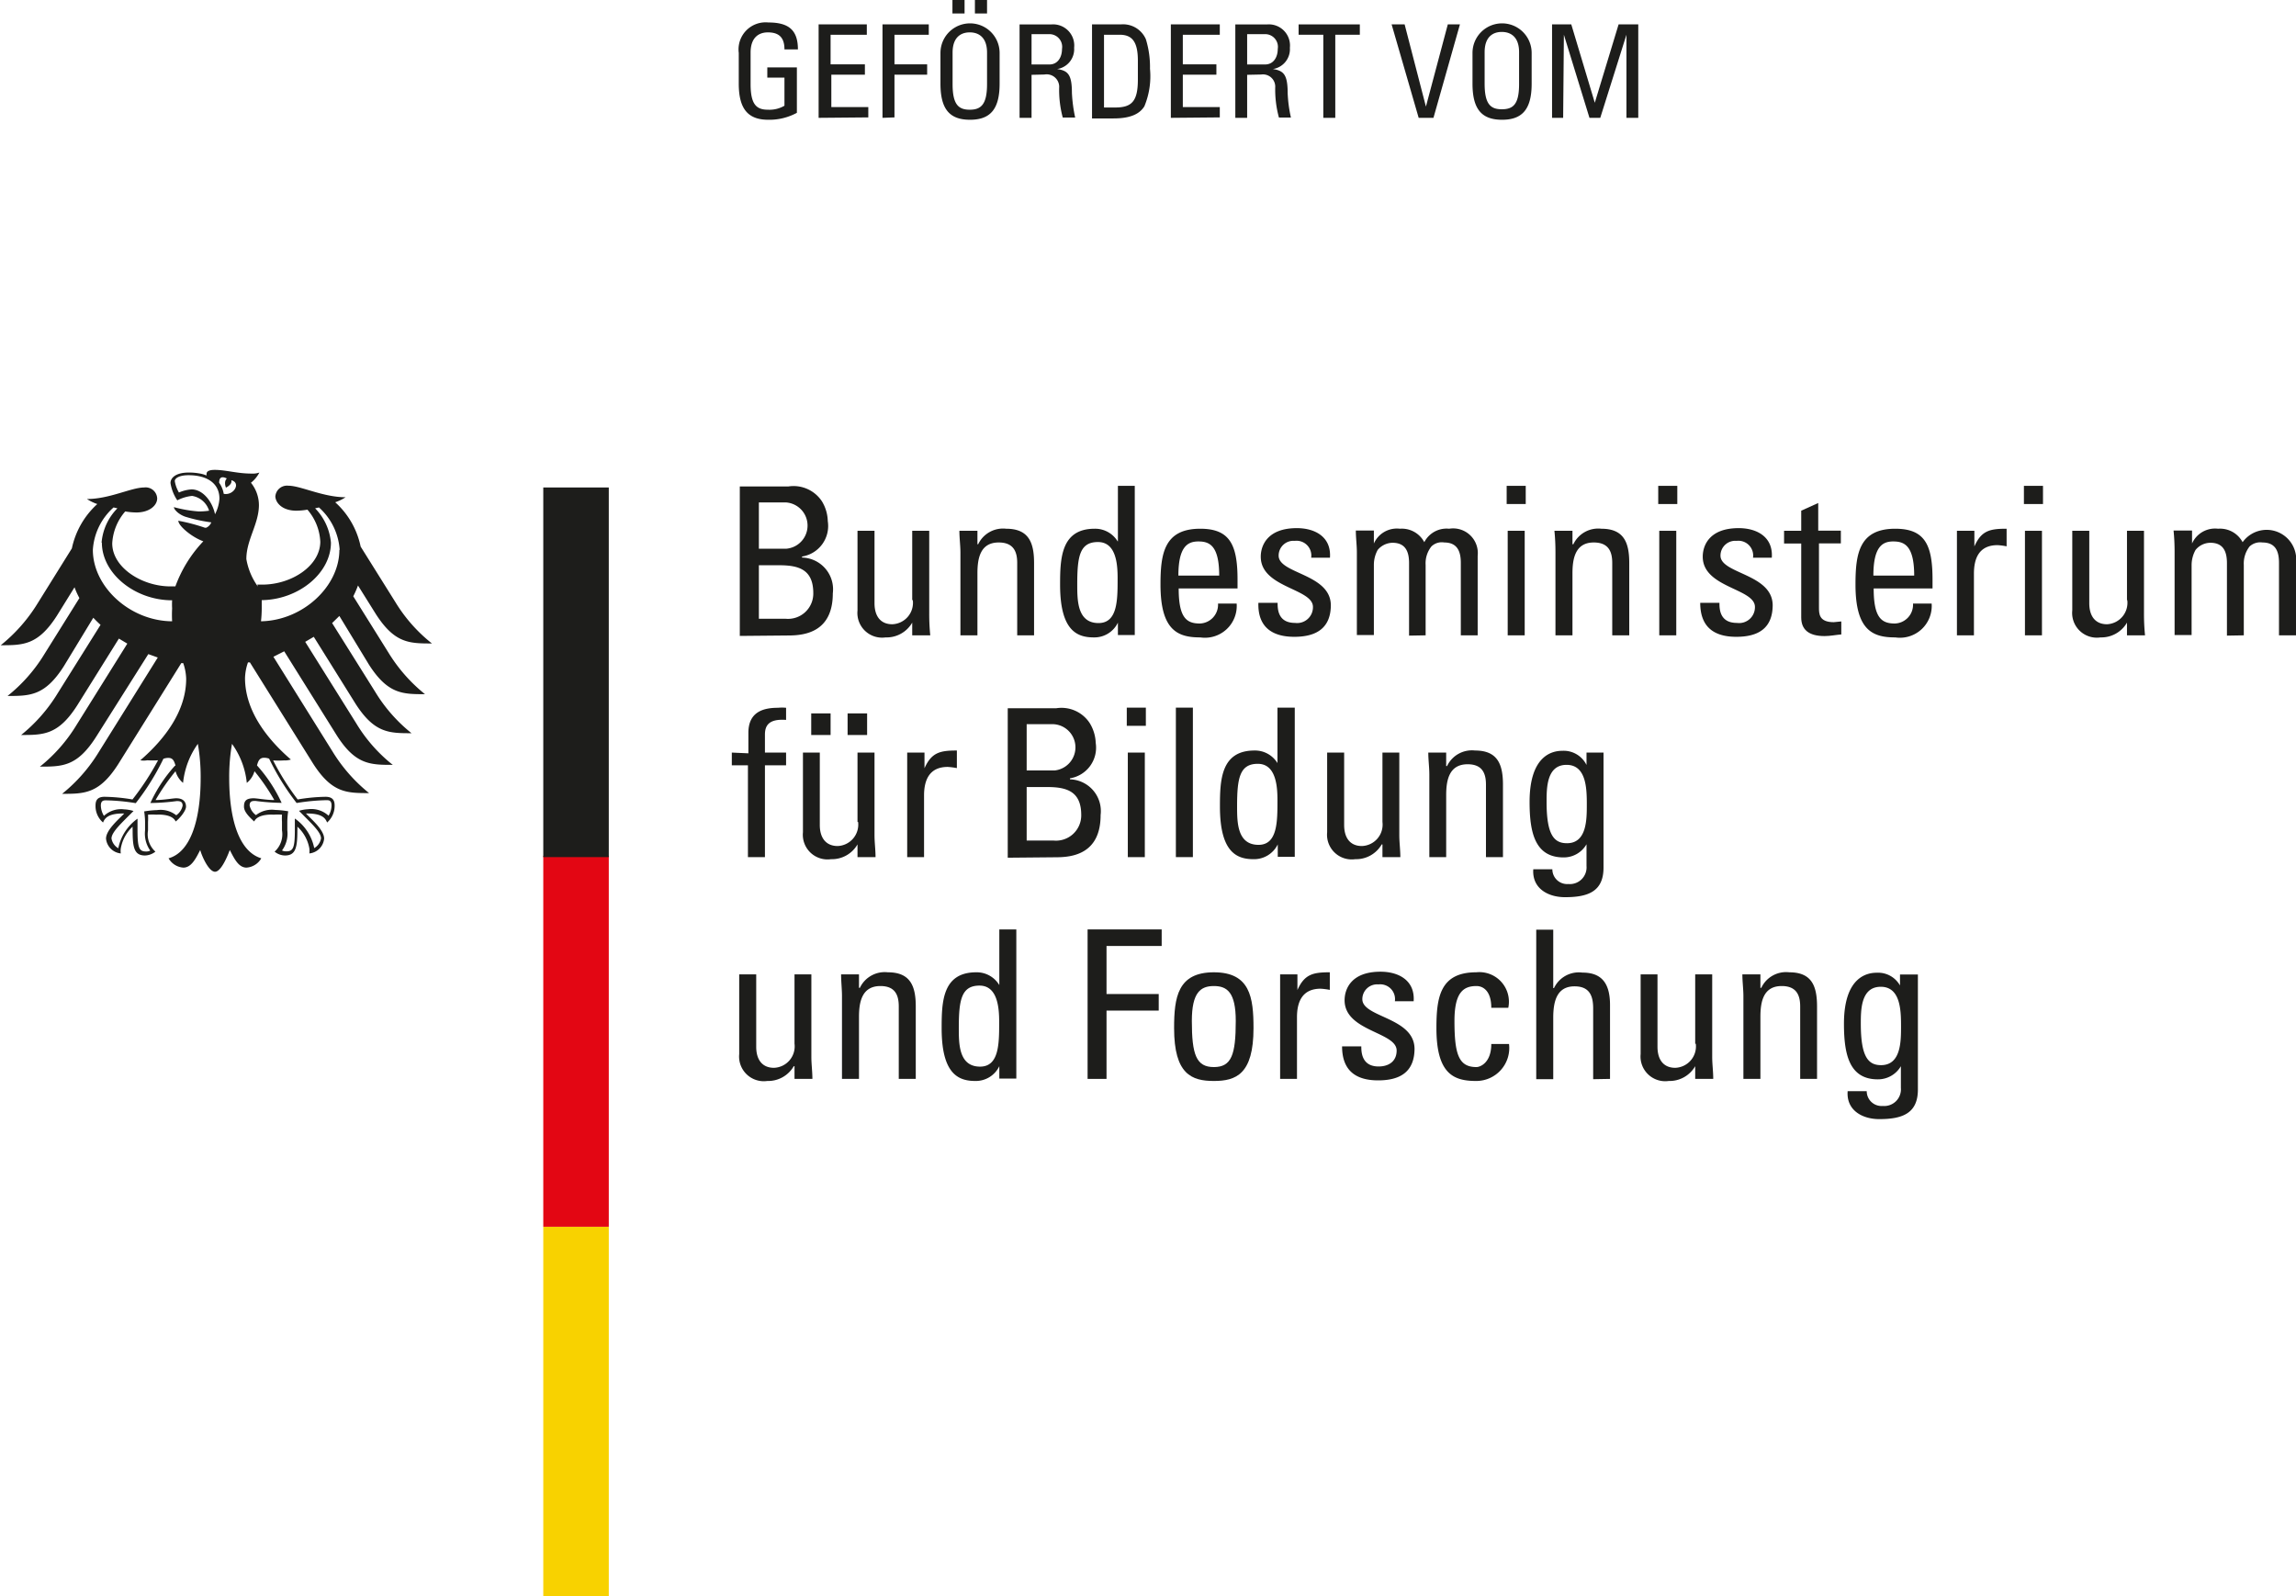 <?xml version="1.0" encoding="UTF-8"?>
<svg xmlns="http://www.w3.org/2000/svg" id="Ebene_1" data-name="Ebene 1" viewBox="0 0 155.27 107.97">
  <defs>
    <style>.cls-1{fill:#1d1d1b;}.cls-2{fill:#f8d200;}.cls-3{fill:#e30613;}</style>
  </defs>
  <path class="cls-1" d="M266.24,424.17a1.45,1.45,0,0,1-1.39,1.63c-.81,0-1.2-.57-1.2-1.42v-4.9H262.5v5.39a1.67,1.67,0,0,0,1.9,1.82,2,2,0,0,0,1.79-1h.05v.86h1.21c0-.5-.07-1-.07-1.47v-5.6h-1.14v4.69Z" transform="translate(-212.51 -353.58)"></path>
  <path class="cls-1" d="M274.44,426.55v-4.9c0-1.4-.38-2.31-1.89-2.31a1.86,1.86,0,0,0-1.89,1.05h-.06v-.91h-1.21c0,.49.06,1,.06,1.47v5.6h1.15v-4.19c0-1,.19-2.09,1.45-2.09,1,0,1.24.62,1.24,1.38v4.9Z" transform="translate(-212.51 -353.58)"></path>
  <path class="cls-1" d="M280.08,422.72c0,1.43,0,3-1.29,3-1.44,0-1.44-1.54-1.44-2.61,0-1.89.17-2.87,1.4-2.87s1.33,1.52,1.33,2.45Zm0-2.53h0a1.78,1.78,0,0,0-1.55-.85c-2.29,0-2.34,2-2.34,3.79,0,3.11,1.15,3.56,2.28,3.56a1.76,1.76,0,0,0,1.62-1h0v.84h1.15V416.44h-1.15v3.75Z" transform="translate(-212.51 -353.58)"></path>
  <polygon class="cls-1" points="74.83 72.97 74.83 68.35 78.36 68.35 78.36 67.23 74.83 67.23 74.83 63.98 78.56 63.98 78.56 62.86 73.55 62.86 73.55 72.97 74.83 72.97 74.83 72.97"></polygon>
  <path class="cls-1" d="M294.6,425.75c-1.19,0-1.49-.83-1.49-3.12,0-1.94.6-2.36,1.49-2.36s1.48.42,1.48,2.36c0,2.29-.29,3.12-1.48,3.12Zm0,.94c1.49,0,2.68-.45,2.68-3.57,0-2.08-.23-3.78-2.68-3.78s-2.69,1.7-2.69,3.78c0,3.12,1.19,3.57,2.69,3.57Z" transform="translate(-212.51 -353.58)"></path>
  <path class="cls-1" d="M300.22,419.48h-1.14v7.07h1.14v-4.17c0-1,.33-1.93,1.6-1.93a4.38,4.38,0,0,1,.62.08v-1.19c-1.12,0-1.71.12-2.19,1.2h0v-1.06Z" transform="translate(-212.51 -353.58)"></path>
  <path class="cls-1" d="M308.17,424.53c0-2.15-3.53-2.13-3.53-3.37a1,1,0,0,1,1.09-1,1,1,0,0,1,1.11,1.14h1.27c.1-1.4-1-2-2.24-2-2,0-2.43,1.19-2.43,1.93,0,2.11,3.52,2.14,3.52,3.4,0,.73-.53,1.08-1.22,1.08-1.16,0-1.17-1-1.17-1.36h-1.3c0,1.62.91,2.3,2.44,2.3s2.46-.61,2.46-2.16Z" transform="translate(-212.51 -353.58)"></path>
  <path class="cls-1" d="M314.51,421.74a2,2,0,0,0-2.17-2.4c-2.45,0-2.69,1.7-2.69,3.78,0,3.12,1.19,3.57,2.69,3.57a2.23,2.23,0,0,0,2.22-2.5h-1.2c0,1.28-.76,1.56-1,1.56-1.19,0-1.49-.83-1.49-3.12,0-1.94.61-2.36,1.49-2.36.43,0,1,.31,1,1.47Z" transform="translate(-212.51 -353.58)"></path>
  <path class="cls-1" d="M321.39,426.55v-5c0-1.59-.67-2.19-1.87-2.19a1.86,1.86,0,0,0-1.92,1.05h-.05v-3.95H316.4v10.11h1.15v-4.16c0-1.19.29-2.12,1.44-2.12,1,0,1.26.62,1.26,1.49v4.79Z" transform="translate(-212.51 -353.58)"></path>
  <path class="cls-1" d="M327.19,424.17a1.45,1.45,0,0,1-1.39,1.63c-.81,0-1.2-.57-1.2-1.42v-4.9h-1.14v5.39a1.67,1.67,0,0,0,1.9,1.82,2,2,0,0,0,1.79-1h0v.86h1.22c0-.5-.07-1-.07-1.47v-5.6h-1.15v4.69Z" transform="translate(-212.51 -353.58)"></path>
  <path class="cls-1" d="M335.39,426.55v-4.9c0-1.4-.37-2.31-1.88-2.31a1.85,1.85,0,0,0-1.89,1.05h-.06v-.91h-1.22c0,.49.07,1,.07,1.47v5.6h1.15v-4.19c0-1,.18-2.09,1.44-2.09,1,0,1.25.62,1.25,1.38v4.9Z" transform="translate(-212.51 -353.58)"></path>
  <path class="cls-1" d="M341.07,423c0,1,0,2.62-1.35,2.62-.85,0-1.37-.53-1.37-2.8,0-.93,0-2.5,1.35-2.5s1.37,1.64,1.37,2.68Zm0-2.63h0a1.7,1.7,0,0,0-1.65-1c-.57,0-2.21.21-2.21,3.45,0,2.1.37,3.76,2.29,3.76a1.79,1.79,0,0,0,1.56-.89h0v1.47a1.13,1.13,0,0,1-1.23,1.22,1,1,0,0,1-1.08-1h-1.29c-.1,1.3,1,1.89,2.14,1.89,1.55,0,2.61-.38,2.61-2v-7.78H341v.86Z" transform="translate(-212.51 -353.58)"></path>
  <path class="cls-1" d="M262,404.48v.86h1.09v6.21h1.15v-6.21h1.43v-.86h-1.43v-1.21c0-.57.21-1.09,1.43-1v-.82a2.88,2.88,0,0,0-.55,0c-1,0-2,.28-2,1.7v1.38Z" transform="translate(-212.51 -353.58)"></path>
  <path class="cls-1" d="M268.68,401.83h-1.31v1.46h1.31v-1.46Zm2.47,0h-1.32v1.46h1.32v-1.46Zm-.61,7.34a1.45,1.45,0,0,1-1.38,1.63c-.81,0-1.21-.57-1.21-1.42v-4.9h-1.14v5.39a1.67,1.67,0,0,0,1.9,1.82,2,2,0,0,0,1.79-1h0v.86h1.22c0-.49-.07-1-.07-1.47v-5.6h-1.15v4.69Z" transform="translate(-212.51 -353.58)"></path>
  <path class="cls-1" d="M275,404.48h-1.14v7.07H275v-4.17c0-1,.33-1.93,1.6-1.93a4.58,4.58,0,0,1,.62.08v-1.19c-1.12,0-1.71.12-2.19,1.2h0v-1.06Z" transform="translate(-212.51 -353.58)"></path>
  <path class="cls-1" d="M281.94,406.81h1.38c1.31,0,2.31.28,2.31,1.89a1.71,1.71,0,0,1-1.87,1.73h-1.82v-3.62Zm0-4.25h1.82a1.57,1.57,0,0,1,.06,3.13h-1.88v-3.13Zm2,9c1.14,0,3-.26,3-2.85a2.15,2.15,0,0,0-2.07-2.42v-.07a2.1,2.1,0,0,0,1.74-2.39,2.74,2.74,0,0,0-.41-1.35,2.28,2.28,0,0,0-2.25-1h-3.29v10.11Z" transform="translate(-212.51 -353.58)"></path>
  <path class="cls-1" d="M289.93,404.48h-1.15v7.07h1.15v-7.07Zm-1.22-1.81H290v-1.23h-1.29v1.23Z" transform="translate(-212.51 -353.58)"></path>
  <polygon class="cls-1" points="80.67 47.86 79.52 47.86 79.52 57.97 80.67 57.97 80.67 47.86 80.67 47.86"></polygon>
  <path class="cls-1" d="M298.9,407.72c0,1.43,0,3-1.28,3-1.45,0-1.45-1.54-1.45-2.61,0-1.89.17-2.87,1.4-2.87s1.33,1.52,1.33,2.45Zm0-2.53h0a1.78,1.78,0,0,0-1.55-.85c-2.28,0-2.34,2-2.34,3.79,0,3.11,1.15,3.56,2.28,3.56a1.78,1.78,0,0,0,1.63-1h0v.84h1.15V401.44H298.9v3.75Z" transform="translate(-212.51 -353.58)"></path>
  <path class="cls-1" d="M306,409.17a1.45,1.45,0,0,1-1.39,1.63c-.81,0-1.2-.57-1.2-1.42v-4.9h-1.15v5.39a1.67,1.67,0,0,0,1.9,1.82,2,2,0,0,0,1.79-1H306v.86h1.21c0-.49-.07-1-.07-1.47v-5.6H306v4.69Z" transform="translate(-212.51 -353.58)"></path>
  <path class="cls-1" d="M314.15,411.55v-4.9c0-1.4-.38-2.31-1.89-2.31a1.86,1.86,0,0,0-1.89,1.05h-.06v-.91H309.1c0,.49.07,1,.07,1.47v5.6h1.14v-4.19c0-1,.19-2.09,1.45-2.09,1,0,1.24.62,1.24,1.38v4.9Z" transform="translate(-212.51 -353.58)"></path>
  <path class="cls-1" d="M319.82,408c0,1,0,2.61-1.34,2.61-.86,0-1.38-.53-1.38-2.79,0-.94,0-2.51,1.35-2.51s1.37,1.64,1.37,2.69Zm0-2.64h0a1.72,1.72,0,0,0-1.66-1c-.57,0-2.21.21-2.21,3.46,0,2.1.38,3.75,2.3,3.75a1.77,1.77,0,0,0,1.55-.89h0v1.47a1.13,1.13,0,0,1-1.23,1.22,1,1,0,0,1-1.08-1h-1.29c-.09,1.3,1,1.89,2.15,1.89,1.55,0,2.6-.38,2.6-2v-7.78h-1.15v.86Z" transform="translate(-212.51 -353.58)"></path>
  <path class="cls-1" d="M263.83,391.81h1.37c1.32,0,2.31.28,2.31,1.89a1.71,1.71,0,0,1-1.86,1.73h-1.82v-3.62Zm0-4.25h1.82a1.57,1.57,0,0,1,.05,3.13h-1.87v-3.13Zm2,9c1.15,0,3-.26,3-2.85a2.15,2.15,0,0,0-2.08-2.42v-.07a2.09,2.09,0,0,0,1.74-2.39,2.7,2.7,0,0,0-.4-1.35,2.3,2.3,0,0,0-2.26-1h-3.29v10.11Z" transform="translate(-212.51 -353.58)"></path>
  <path class="cls-1" d="M274.24,394.17a1.45,1.45,0,0,1-1.39,1.63c-.81,0-1.2-.57-1.2-1.42v-4.9H270.5v5.39a1.67,1.67,0,0,0,1.9,1.82,2,2,0,0,0,1.8-1h0v.86h1.22a14.46,14.46,0,0,1-.07-1.47v-5.6h-1.15v4.69Z" transform="translate(-212.51 -353.58)"></path>
  <path class="cls-1" d="M282.44,396.55v-4.9c0-1.4-.38-2.31-1.89-2.31a1.86,1.86,0,0,0-1.89,1.05h-.05v-.91h-1.22c0,.49.07,1,.07,1.47v5.6h1.15v-4.19c0-1,.18-2.09,1.44-2.09,1,0,1.25.62,1.25,1.38v4.9Z" transform="translate(-212.51 -353.58)"></path>
  <path class="cls-1" d="M288.09,392.72c0,1.43,0,3-1.29,3-1.44,0-1.44-1.54-1.44-2.61,0-1.89.16-2.87,1.4-2.87s1.33,1.52,1.33,2.45Zm0-2.53h0a1.78,1.78,0,0,0-1.55-.85c-2.28,0-2.34,2-2.34,3.79,0,3.11,1.15,3.56,2.28,3.56a1.76,1.76,0,0,0,1.63-1h0v.84h1.14V386.44h-1.14v3.75Z" transform="translate(-212.51 -353.58)"></path>
  <path class="cls-1" d="M292.2,392.51c0-1.95.62-2.31,1.35-2.31s1.41.25,1.41,2.31Zm4,.87v-.6c0-2.34-.51-3.44-2.52-3.44-2.45,0-2.69,1.7-2.69,3.78,0,3.12,1.19,3.57,2.69,3.57a2.15,2.15,0,0,0,2.46-2.29h-1.26a1.27,1.27,0,0,1-1.23,1.35c-.9,0-1.43-.39-1.43-2.37Z" transform="translate(-212.51 -353.58)"></path>
  <path class="cls-1" d="M302.51,394.53c0-2.15-3.53-2.13-3.53-3.37a1,1,0,0,1,1.09-1,1,1,0,0,1,1.11,1.14h1.27c.1-1.4-1-2-2.24-2-2,0-2.44,1.19-2.44,1.93,0,2.11,3.53,2.14,3.53,3.4a1.07,1.07,0,0,1-1.21,1.08c-1.17,0-1.18-.95-1.18-1.36h-1.3c-.05,1.62.91,2.3,2.43,2.3s2.47-.61,2.47-2.16Z" transform="translate(-212.51 -353.58)"></path>
  <path class="cls-1" d="M308.92,396.55v-4.76a1.83,1.83,0,0,1,.39-1.25,1,1,0,0,1,.87-.27c.92,0,1.12.66,1.12,1.38v4.9h1.14v-5.38a1.67,1.67,0,0,0-1.93-1.83,1.69,1.69,0,0,0-1.68.91,1.72,1.72,0,0,0-1.65-.91,1.7,1.7,0,0,0-1.76,1h0v-.88h-1.22c0,.49.07,1,.07,1.47v5.6h1.15v-4.76a2.1,2.1,0,0,1,.26-1,1.34,1.34,0,0,1,1-.48c.92,0,1.12.66,1.12,1.38v4.9Z" transform="translate(-212.51 -353.58)"></path>
  <path class="cls-1" d="M315.62,389.48h-1.15v7.07h1.15v-7.07Zm-1.22-1.81h1.29v-1.23H314.4v1.23Z" transform="translate(-212.51 -353.58)"></path>
  <path class="cls-1" d="M322.69,396.55v-4.9c0-1.4-.38-2.31-1.89-2.31a1.86,1.86,0,0,0-1.89,1.05h-.06v-.91h-1.22a14.33,14.33,0,0,1,.07,1.47v5.6h1.15v-4.19c0-1,.19-2.09,1.44-2.09,1,0,1.25.62,1.25,1.38v4.9Z" transform="translate(-212.51 -353.58)"></path>
  <path class="cls-1" d="M325.87,389.48h-1.15v7.07h1.15v-7.07Zm-1.22-1.81h1.29v-1.23h-1.29v1.23Z" transform="translate(-212.51 -353.58)"></path>
  <path class="cls-1" d="M332.39,394.53c0-2.15-3.53-2.13-3.53-3.37a1,1,0,0,1,1.09-1,1,1,0,0,1,1.11,1.14h1.27c.1-1.4-1-2-2.24-2-2,0-2.43,1.19-2.43,1.93,0,2.11,3.53,2.14,3.53,3.4a1.07,1.07,0,0,1-1.22,1.08c-1.17,0-1.18-.95-1.18-1.36h-1.3c0,1.62.91,2.3,2.44,2.3s2.46-.61,2.46-2.16Z" transform="translate(-212.51 -353.58)"></path>
  <path class="cls-1" d="M333.16,389.48v.86h1.16v5c0,.81.49,1.26,1.58,1.26.38,0,.75-.08,1.13-.11v-.88l-.51.05c-1,0-1-.57-1-1v-4.33H337v-.86h-1.53V387.6l-1.15.52v1.36Z" transform="translate(-212.51 -353.58)"></path>
  <path class="cls-1" d="M339.2,392.51c0-1.95.61-2.31,1.34-2.31s1.42.25,1.42,2.31Zm4,.87v-.6c0-2.34-.51-3.44-2.52-3.44-2.45,0-2.69,1.7-2.69,3.78,0,3.12,1.19,3.57,2.69,3.57a2.15,2.15,0,0,0,2.46-2.29h-1.26a1.27,1.27,0,0,1-1.23,1.35c-.9,0-1.43-.39-1.43-2.37Z" transform="translate(-212.51 -353.58)"></path>
  <path class="cls-1" d="M346,389.48h-1.15v7.07H346v-4.17c0-1,.32-1.93,1.6-1.93a4.44,4.44,0,0,1,.61.08v-1.19c-1.12,0-1.71.12-2.18,1.2h0v-1.06Z" transform="translate(-212.51 -353.58)"></path>
  <path class="cls-1" d="M350.6,389.48h-1.15v7.07h1.15v-7.07Zm-1.22-1.81h1.29v-1.23h-1.29v1.23Z" transform="translate(-212.51 -353.58)"></path>
  <path class="cls-1" d="M356.37,394.17A1.45,1.45,0,0,1,355,395.8c-.81,0-1.2-.57-1.2-1.42v-4.9h-1.15v5.39a1.67,1.67,0,0,0,1.91,1.82,2,2,0,0,0,1.79-1h0v.86h1.22a14.46,14.46,0,0,1-.07-1.47v-5.6h-1.15v4.69Z" transform="translate(-212.51 -353.58)"></path>
  <path class="cls-1" d="M364.25,396.55v-4.76a1.88,1.88,0,0,1,.39-1.25,1.06,1.06,0,0,1,.87-.27c.93,0,1.12.66,1.12,1.38v4.9h1.15v-5.38a2,2,0,0,0-3.61-.92,1.73,1.73,0,0,0-1.66-.91,1.7,1.7,0,0,0-1.76,1h0v-.88H359.5a14.33,14.33,0,0,1,.07,1.47v5.6h1.15v-4.76a2.12,2.12,0,0,1,.27-1,1.31,1.31,0,0,1,1-.48c.92,0,1.12.66,1.12,1.38v4.9Z" transform="translate(-212.51 -353.58)"></path>
  <polygon class="cls-2" points="36.74 82.97 41.17 82.97 41.17 107.97 36.74 107.97 36.74 82.97 36.74 82.97"></polygon>
  <polygon class="cls-3" points="36.74 57.88 41.17 57.88 41.17 82.97 36.74 82.97 36.74 57.88 36.74 57.88"></polygon>
  <polygon class="cls-1" points="36.74 32.97 41.17 32.97 41.17 57.97 36.74 57.97 36.74 32.97 36.74 32.97"></polygon>
  <path class="cls-1" d="M224,411.55Zm0,0Zm0,0Zm0,0Zm11.48-20.78a4.22,4.22,0,0,0-1.4-2.87l-.26.06a3.8,3.8,0,0,1,1.07,2.32c0,2.07-2.19,3.86-4.68,3.89,0,.22,0,.4,0,.56a8.14,8.14,0,0,1-.05.87c2.82-.05,5.3-2.35,5.3-4.83Zm-3.9,17.11a14.38,14.38,0,0,1-1.79-.13c-.2,0-.4,0-.4.31a1.1,1.1,0,0,0,.43.65,1.75,1.75,0,0,1,1.31-.35,6.15,6.15,0,0,1,.87.09,5.08,5.08,0,0,0-.06.71c0,.17,0,.36,0,.57a1.91,1.91,0,0,1-.36,1.37.65.65,0,0,0,.29.06c.46,0,.58-.23.58-1.43,0-.36,0-.7,0-.79a3.22,3.22,0,0,1,1.31,2,.94.94,0,0,0,.46-.66c0-.44-.73-1.08-1.49-1.86a2.49,2.49,0,0,1,.62-.11,1.72,1.72,0,0,1,1.38.44,1.37,1.37,0,0,0,.2-.7c0-.36-.2-.35-.36-.35a14,14,0,0,0-2,.19,16.49,16.49,0,0,1-1.86-3,1,1,0,0,0-.34-.06c-.31,0-.4.22-.48.52a10.08,10.08,0,0,1,1.66,2.52Zm-7.2-2.52c-.09-.3-.17-.52-.48-.52a.94.94,0,0,0-.34.06,16.44,16.44,0,0,1-1.87,3,13.86,13.86,0,0,0-2-.19c-.15,0-.36,0-.36.35a1.38,1.38,0,0,0,.21.7,1.7,1.7,0,0,1,1.37-.44,2.58,2.58,0,0,1,.63.11c-.77.78-1.49,1.42-1.49,1.86a.94.94,0,0,0,.46.66,3.24,3.24,0,0,1,1.3-2c0,.09,0,.43,0,.79,0,1.2.12,1.43.58,1.43a.58.58,0,0,0,.28-.06,2,2,0,0,1-.35-1.37c0-.21,0-.4,0-.57a5.08,5.08,0,0,0-.06-.71,6,6,0,0,1,.87-.09,1.71,1.71,0,0,1,1.3.35,1.06,1.06,0,0,0,.43-.65c0-.29-.19-.31-.4-.31a14.33,14.33,0,0,1-1.78.13,9.81,9.81,0,0,1,1.66-2.52Zm-5-15.08a3.74,3.74,0,0,1,1.07-2.32l-.26-.06a4.18,4.18,0,0,0-1.4,2.87c0,2.5,2.51,4.81,5.36,4.83a7.85,7.85,0,0,1,0-.87,4.8,4.8,0,0,1,0-.55c-2.52,0-4.75-1.81-4.75-3.9Zm7.67-1.92a2.63,2.63,0,0,0,.3-1.05c0-1.08-.89-1.59-2.09-1.59-.62,0-.93.2-.93.4a2.27,2.27,0,0,0,.28.77,2.59,2.59,0,0,1,.85-.21c.83,0,1.44.92,1.59,1.68Zm.59-1.38c.7.13,1.18-.76.51-.92.09.29-.36.5-.36.5s-.17-.39.06-.62c-.41-.2-.52,0-.52.29a1.79,1.79,0,0,1,.31.75Zm2.27,6.14h.33c2,0,3.93-1.28,3.93-2.91a3.57,3.57,0,0,0-.87-2.16,4.53,4.53,0,0,1-.75.07c-.9,0-1.38-.48-1.42-.95a.79.79,0,0,1,.88-.74c.83,0,2.35.78,3.87.78a3,3,0,0,1-.7.34,5.56,5.56,0,0,1,1.72,3l2.34,3.74a10.58,10.58,0,0,0,2.48,2.81c-1.52,0-2.52,0-3.8-2l-1.2-1.92a6.73,6.73,0,0,1-.32.73l2.38,3.81a10.89,10.89,0,0,0,2.47,2.81c-1.51,0-2.51,0-3.79-2l-2-3.29-.49.48,2.9,4.63a10.7,10.7,0,0,0,2.47,2.82c-1.51,0-2.51,0-3.79-2l-2.82-4.52-.58.34,3.45,5.51a10.51,10.51,0,0,0,2.47,2.81c-1.51,0-2.52,0-3.79-2l-3.55-5.68L231,398l4,6.41a10.89,10.89,0,0,0,2.47,2.81c-1.51,0-2.51,0-3.79-2l-4.27-6.84-.13,0a3.47,3.47,0,0,0-.2,1.06c0,2.15,1.41,4.05,3.1,5.51a1.31,1.31,0,0,1-.47.06,5.65,5.65,0,0,1-.73,0,17.21,17.21,0,0,0,1.66,2.64,12.31,12.31,0,0,1,1.88-.18c.56,0,.62.32.62.61a1.49,1.49,0,0,1-.51,1.13c-.1-.26-.31-.61-1.33-.61h-.1c.3.33,1.23,1.09,1.23,1.7a1.11,1.11,0,0,1-1,1,1.46,1.46,0,0,0,0-.34,2.62,2.62,0,0,0-.81-1.47,1.93,1.93,0,0,1,0,.25c0,1.16-.11,1.7-.84,1.7a1.14,1.14,0,0,1-.7-.26,1.58,1.58,0,0,0,.5-1.44v-.57a3.93,3.93,0,0,1,0-.49,4,4,0,0,0-.57,0s-1.05-.09-1.31.46c-.28-.26-.69-.63-.69-1s.12-.57.66-.57c.21,0,.85.12,1.39.12a14.14,14.14,0,0,0-1.34-1.95,1.54,1.54,0,0,1-.52.79,5.47,5.47,0,0,0-1-2.64,12.87,12.87,0,0,0-.19,2.3c0,2.89.7,5,2.17,5.44a1.25,1.25,0,0,1-1,.63c-.54,0-.83-.61-1.13-1.19-.16.43-.59,1.47-1,1.47s-.87-1-1-1.47c-.3.58-.6,1.19-1.14,1.19a1.25,1.25,0,0,1-1-.63c1.47-.41,2.17-2.55,2.17-5.44a12.87,12.87,0,0,0-.19-2.3,5.5,5.5,0,0,0-1,2.64,1.58,1.58,0,0,1-.51-.79,14.42,14.42,0,0,0-1.35,1.95c.54,0,1.19-.12,1.39-.12.54,0,.67.3.67.57s-.41.78-.7,1c-.25-.55-1.3-.46-1.3-.46a4,4,0,0,0-.57,0,3.93,3.93,0,0,1,0,.49v.57a1.58,1.58,0,0,0,.5,1.44,1.2,1.2,0,0,1-.7.26c-.74,0-.84-.54-.84-1.7a2.08,2.08,0,0,1,0-.25,2.6,2.6,0,0,0-.8,1.47,1.07,1.07,0,0,0,0,.34,1.11,1.11,0,0,1-1-1c0-.61.93-1.37,1.23-1.7h-.11c-1,0-1.22.35-1.32.61a1.46,1.46,0,0,1-.51-1.13c0-.29.06-.61.61-.61a12.32,12.32,0,0,1,1.89.18A18,18,0,0,0,223.2,405a5.65,5.65,0,0,1-.73,0A1.25,1.25,0,0,1,222,405c1.69-1.46,3.1-3.36,3.1-5.51a3.47,3.47,0,0,0-.2-1.06l-.13,0-4.27,6.84c-1.28,2-2.28,2-3.79,2a10.89,10.89,0,0,0,2.47-2.81l4-6.41-.64-.23L219,403.43c-1.28,2-2.28,2-3.79,2a10.69,10.69,0,0,0,2.47-2.81l3.44-5.51-.57-.34-2.82,4.52c-1.28,2-2.28,2-3.79,2a10.89,10.89,0,0,0,2.47-2.82l2.9-4.63c-.18-.16-.34-.32-.49-.48l-2,3.29c-1.28,2-2.29,2-3.8,2a10.77,10.77,0,0,0,2.48-2.81l2.38-3.81a5.28,5.28,0,0,1-.33-.73l-1.19,1.92c-1.28,2-2.29,2-3.8,2a11,11,0,0,0,2.48-2.81l2.33-3.74a5.62,5.62,0,0,1,1.72-3,3,3,0,0,1-.7-.34c1.53,0,3-.78,3.87-.78a.78.78,0,0,1,.88.74c0,.47-.52.95-1.41.95a4.53,4.53,0,0,1-.75-.07,3.58,3.58,0,0,0-.88,2.16c0,1.63,2,2.91,3.94,2.91h.33a8.81,8.81,0,0,1,1.89-3.05c-.8-.29-1.69-1.05-1.69-1.39a12.53,12.53,0,0,1,1.79.47.33.33,0,0,0,.1,0,.68.68,0,0,0,.34-.36,10.76,10.76,0,0,1-1.78-.39c-.49-.18-.75-.51-.75-.64a8.85,8.85,0,0,0,1.66.29,4.36,4.36,0,0,0,.72-.05,1.44,1.44,0,0,0-1.15-1,2.81,2.81,0,0,0-1,.3,2.88,2.88,0,0,1-.46-1.17c0-.33.32-.71,1.24-.71a4,4,0,0,1,.71.06,2,2,0,0,1,.49.14.37.37,0,0,1,0-.12c0-.13.12-.26.55-.26.75,0,1.52.25,2.47.25a1.41,1.41,0,0,0,.55-.07,2.09,2.09,0,0,1-.57.69,2.42,2.42,0,0,1,.54,1.5c0,1.29-.85,2.35-.85,3.66a4.46,4.46,0,0,0,.78,1.86Z" transform="translate(-212.51 -353.58)"></path>
  <path class="cls-1" d="M265.56,356.92c0-.74-.31-1.15-1.12-1.15-.26,0-1.17.05-1.17,1.37v2.13c0,1.38.4,1.73,1.17,1.73a2,2,0,0,0,1.12-.27v-1.9H264.4v-.69h2v3.07a3.9,3.9,0,0,1-1.93.47c-1.34,0-2-.69-2-2.44v-2.08a1.83,1.83,0,0,1,2-2.06c1.36,0,2,.5,2,1.82Z" transform="translate(-212.51 -353.58)"></path>
  <path class="cls-1" d="M267.87,361.55v-6.32h3.26v.7h-2.45v2H271v.7h-2.27v2.19h2.5v.7Z" transform="translate(-212.51 -353.58)"></path>
  <path class="cls-1" d="M272.19,361.55v-6.32h3.13v.7H273v2h2.21v.7H273v2.89Z" transform="translate(-212.51 -353.58)"></path>
  <path class="cls-1" d="M276.11,359.24v-2.08a2,2,0,1,1,4,0v2.08c0,1.75-.65,2.44-2,2.44S276.11,361,276.11,359.24Zm1.63-4.75h-.82v-.91h.82Zm1.52,4.78v-2.13c0-1.32-.91-1.37-1.17-1.37s-1.16.05-1.16,1.37v2.13c0,1.38.4,1.73,1.16,1.73S279.26,360.65,279.26,359.27Zm0-4.78h-.82v-.91h.82Z" transform="translate(-212.51 -353.58)"></path>
  <path class="cls-1" d="M282.27,358.64v2.91h-.81v-6.32h2.18a1.43,1.43,0,0,1,1.51,1.58,1.36,1.36,0,0,1-1.15,1.44v0c.73.11,1,.36,1,1.62a10.14,10.14,0,0,0,.22,1.66h-.84a7.19,7.19,0,0,1-.24-2.1.85.85,0,0,0-1-.81Zm0-.7h1.21c.57,0,.85-.5.85-1.05a.86.86,0,0,0-.85-1h-1.21Z" transform="translate(-212.51 -353.58)"></path>
  <path class="cls-1" d="M286.36,355.23h1.95a1.68,1.68,0,0,1,1.69,1,6.38,6.38,0,0,1,.28,2,5.31,5.31,0,0,1-.38,2.54c-.34.55-1,.82-2.09.82h-1.45Zm.81,5.62h.76c1.12,0,1.53-.42,1.53-1.89v-1.28c0-1.28-.39-1.75-1.23-1.75h-1.06Z" transform="translate(-212.51 -353.58)"></path>
  <path class="cls-1" d="M291.69,361.55v-6.32H295v.7H292.5v2h2.27v.7H292.5v2.19H295v.7Z" transform="translate(-212.51 -353.58)"></path>
  <path class="cls-1" d="M296.85,358.64v2.91h-.8v-6.32h2.18a1.43,1.43,0,0,1,1.51,1.58,1.36,1.36,0,0,1-1.15,1.44v0c.72.11,1,.36,1,1.62a9.15,9.15,0,0,0,.22,1.66H299a7.14,7.14,0,0,1-.25-2.1.83.83,0,0,0-.95-.81Zm0-.7h1.21c.58,0,.86-.5.86-1.05a.86.86,0,0,0-.85-1h-1.22Z" transform="translate(-212.51 -353.58)"></path>
  <path class="cls-1" d="M304.47,355.23v.7h-1.66v5.62H302v-5.62h-1.67v-.7Z" transform="translate(-212.51 -353.58)"></path>
  <path class="cls-1" d="M309.45,361.55h-1l-1.83-6.32h.88l1.44,5.56h0l1.48-5.56h.82Z" transform="translate(-212.51 -353.58)"></path>
  <path class="cls-1" d="M312.09,359.24v-2.08a2,2,0,1,1,4,0v2.08c0,1.75-.65,2.44-2,2.44S312.09,361,312.09,359.24Zm3.15,0v-2.13c0-1.32-.91-1.37-1.17-1.37s-1.16.05-1.16,1.37v2.13c0,1.38.4,1.73,1.16,1.73S315.24,360.65,315.24,359.27Z" transform="translate(-212.51 -353.58)"></path>
  <path class="cls-1" d="M318.22,361.55h-.75v-6.32h1.3l1.59,5.3h0l1.61-5.3h1.33v6.32h-.8v-5.62h0l-1.77,5.62H320l-1.73-5.62h0Z" transform="translate(-212.51 -353.58)"></path>
</svg>

